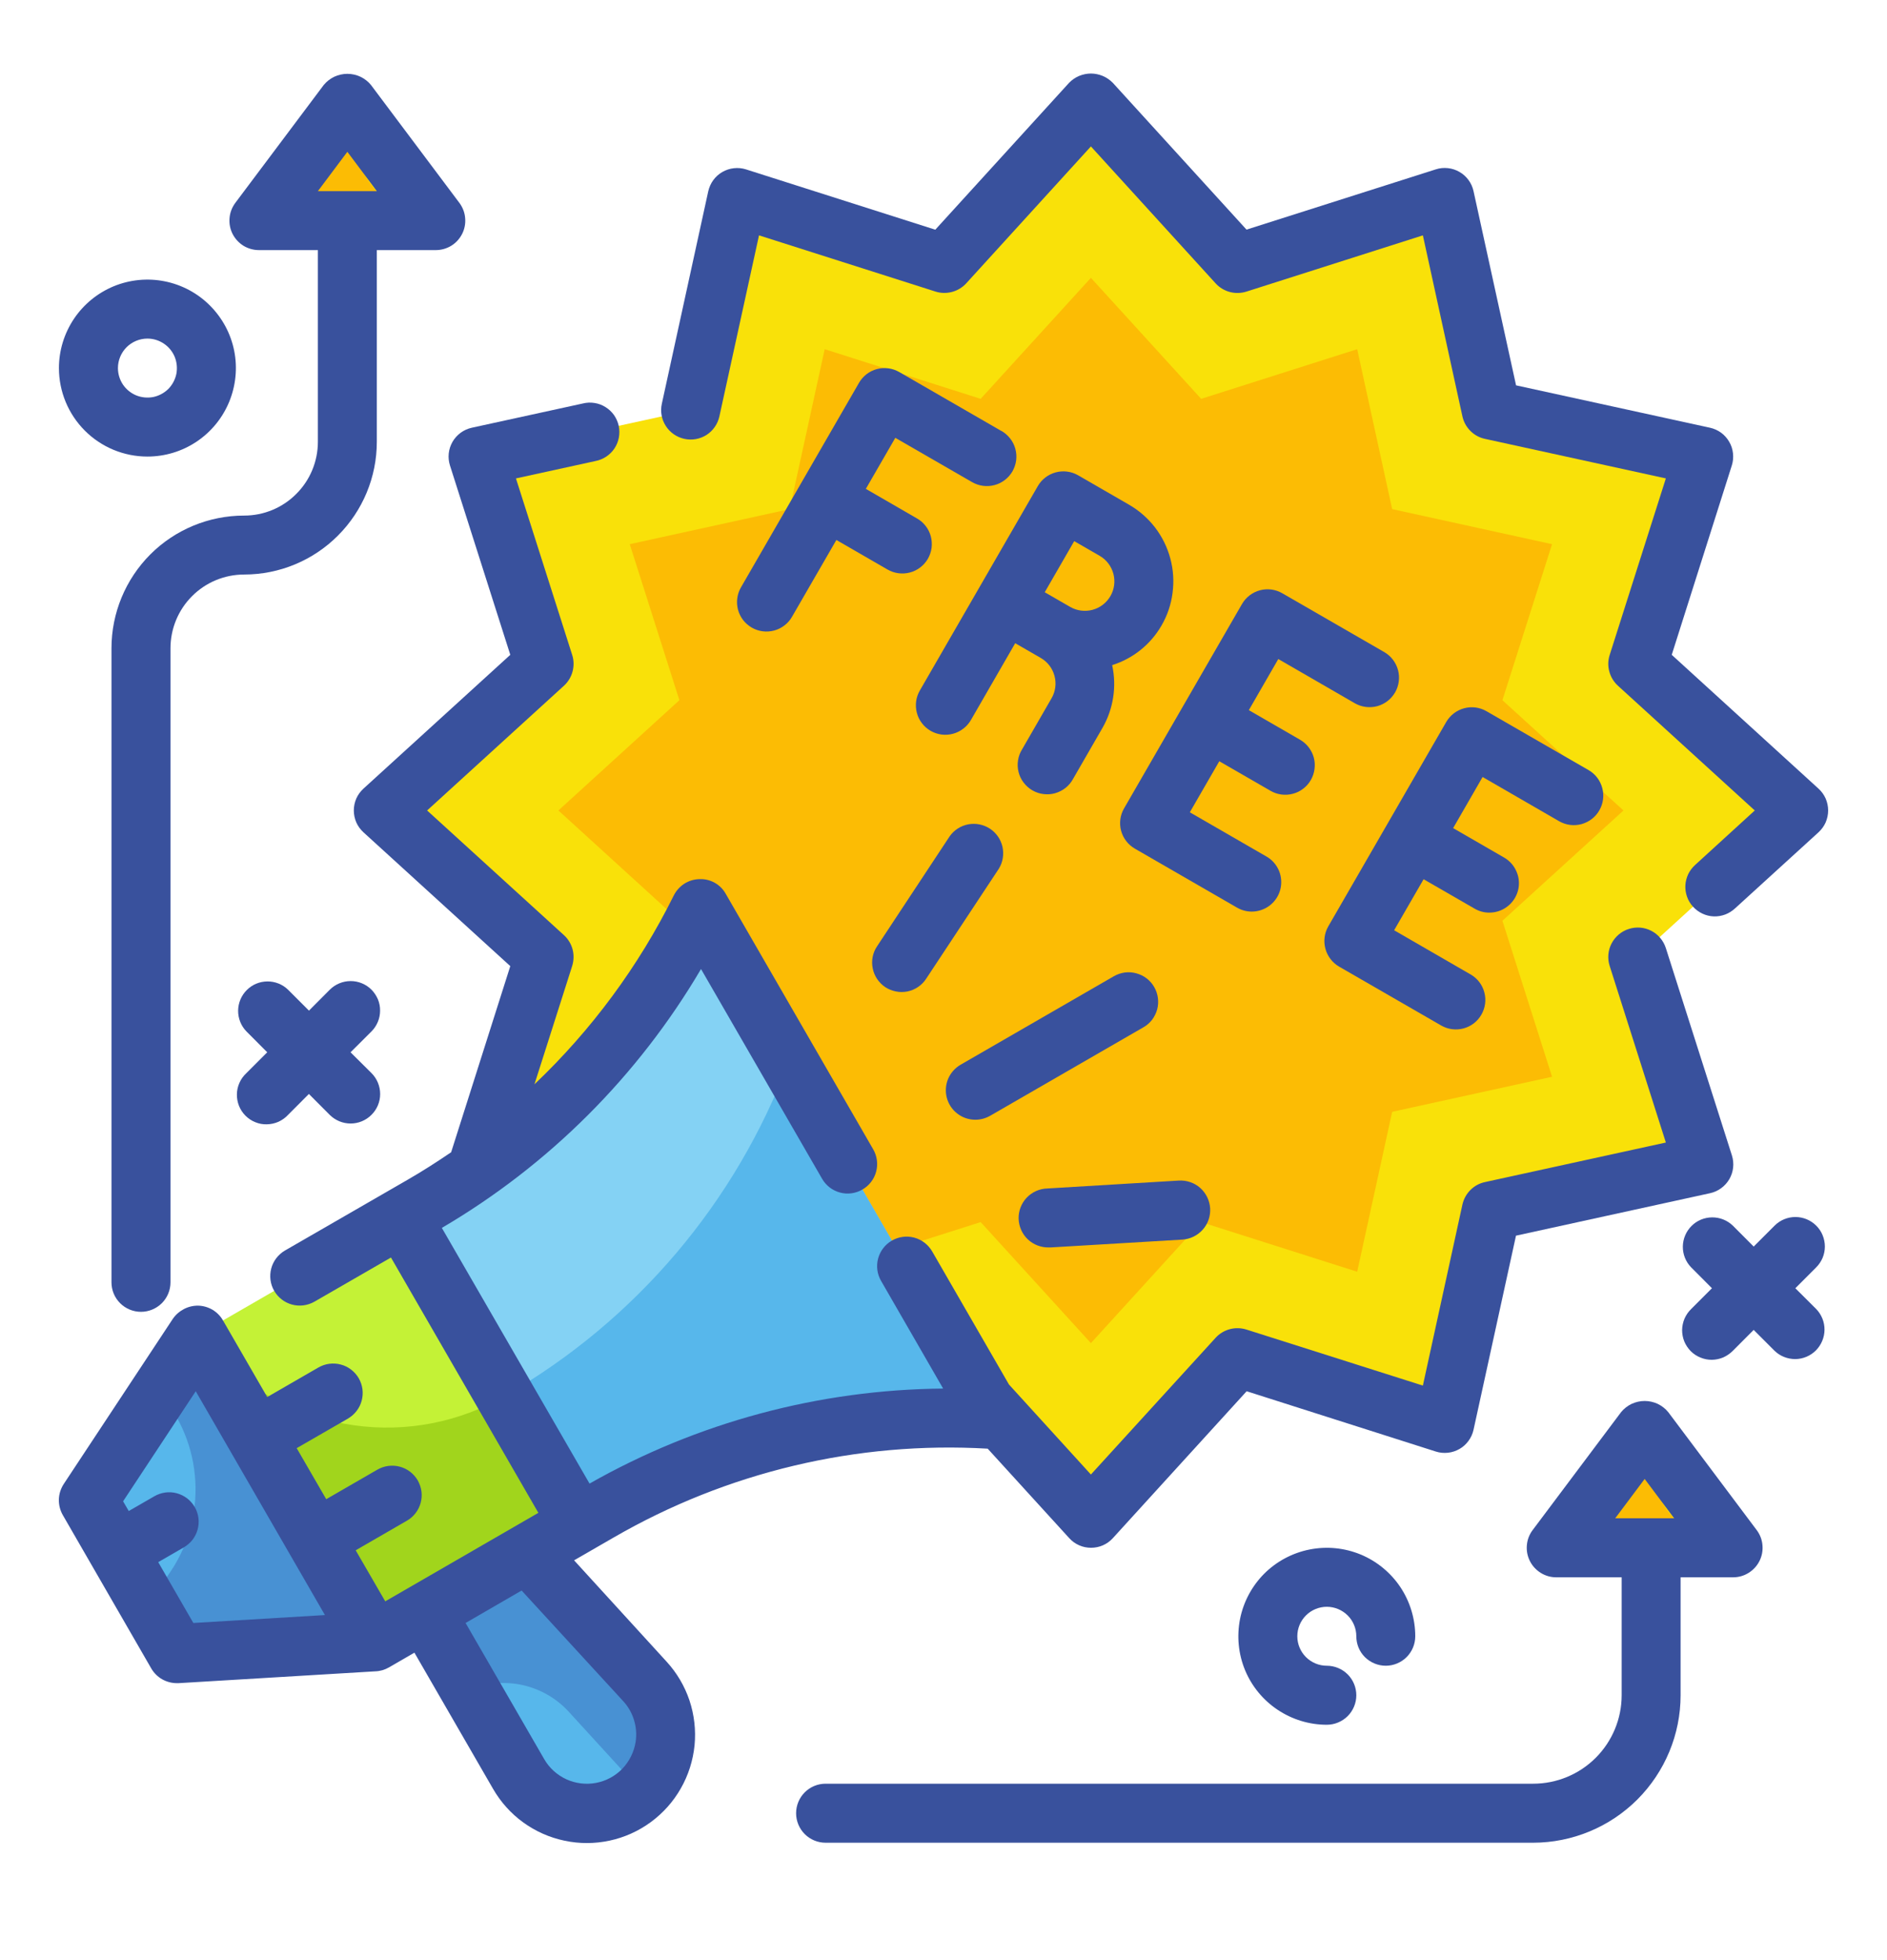 <svg width="26" height="27" viewBox="0 0 26 27" fill="none" xmlns="http://www.w3.org/2000/svg">
<path d="M15.031 1.414L17.05 3.63L19.906 2.72L20.547 5.649L23.475 6.289L22.566 9.145L24.781 11.164L22.566 13.183L23.475 16.039L20.547 16.679L19.906 19.608L17.05 18.698L15.031 20.914L13.013 18.698L10.156 19.608L9.516 16.679L6.587 16.039L7.497 13.183L5.281 11.164L7.497 9.145L6.587 6.289L9.516 5.649L10.156 2.72L13.013 3.63L15.031 1.414Z" fill="#F9E109"/>
<path d="M13.512 16.834L11.363 17.518L10.881 15.315L8.677 14.832L9.361 12.683L7.694 11.164L9.361 9.645L8.677 7.496L10.881 7.013L11.363 4.81L13.512 5.494L15.031 3.827L16.55 5.494L18.7 4.81L19.182 7.013L21.385 7.496L20.701 9.645L22.369 11.164L20.701 12.683L21.385 14.832L19.182 15.315L18.7 17.518L16.55 16.834L15.031 18.501L13.512 16.834Z" fill="#FCBC04"/>
<path d="M7.973 20.988L5.158 22.613L2.721 18.392L5.535 16.767L7.973 20.988Z" fill="#C4F236"/>
<path d="M2.438 22.777L5.158 22.613L2.72 18.392L1.219 20.666L2.438 22.777Z" fill="#57B7EB"/>
<path d="M8.629 24.831C8.77 24.75 8.891 24.638 8.982 24.504C9.074 24.37 9.135 24.217 9.159 24.056C9.184 23.896 9.172 23.732 9.125 23.576C9.078 23.421 8.996 23.278 8.886 23.158L7.269 21.395L5.861 22.207L7.147 24.434C7.218 24.557 7.313 24.665 7.426 24.752C7.539 24.839 7.668 24.903 7.806 24.939C7.943 24.976 8.087 24.986 8.228 24.967C8.37 24.949 8.506 24.902 8.629 24.831Z" fill="#57B7EB"/>
<path d="M9.648 12.515L13.71 19.552C11.804 19.429 9.904 19.873 8.25 20.828L7.972 20.99L5.535 16.769L5.813 16.608C7.467 15.652 8.802 14.228 9.648 12.515V12.515Z" fill="#84D2F4"/>
<path d="M6.957 19.229L7.972 20.988L8.25 20.826C9.904 19.87 11.804 19.426 13.71 19.55L10.867 14.624C10.14 16.563 8.761 18.188 6.967 19.221L6.957 19.229Z" fill="#57B7EB"/>
<path d="M2.423 19.502L2.22 19.15L2.722 18.392L5.159 22.613L2.438 22.776L2.011 22.037C2.361 21.726 2.593 21.304 2.668 20.843C2.743 20.381 2.657 19.907 2.423 19.502V19.502Z" fill="#4891D3"/>
<path d="M5.861 22.207L6.477 23.273C6.707 23.179 6.961 23.158 7.204 23.212C7.446 23.267 7.667 23.394 7.835 23.577L8.838 24.674C9.042 24.478 9.162 24.21 9.171 23.927C9.18 23.643 9.078 23.368 8.887 23.159L7.269 21.396L5.861 22.207Z" fill="#4891D3"/>
<path d="M6.957 19.229L7.972 20.988L5.158 22.613L2.72 18.392L2.993 18.674C3.497 19.195 4.161 19.533 4.879 19.633C5.597 19.734 6.329 19.592 6.957 19.229V19.229Z" fill="#A1D51C"/>
<path d="M23.969 21.32H21.531L22.75 19.695L23.969 21.32Z" fill="#F9E109"/>
<path d="M22.75 20.102V19.695L21.531 21.32H23.969C23.645 21.32 23.335 21.192 23.107 20.963C22.878 20.735 22.75 20.425 22.75 20.102V20.102Z" fill="#FCBC04"/>
<path d="M6.094 3.039H3.656L4.875 1.414L6.094 3.039Z" fill="#F9E109"/>
<path d="M4.875 1.82V1.414L3.656 3.039H6.094C5.771 3.039 5.461 2.911 5.232 2.682C5.003 2.454 4.875 2.144 4.875 1.82Z" fill="#FCBC04"/>
<path d="M9.429 6.045C9.534 6.068 9.644 6.049 9.735 5.991C9.825 5.933 9.889 5.841 9.912 5.736L10.458 3.242L12.889 4.016C12.963 4.04 13.043 4.041 13.118 4.021C13.193 4.001 13.261 3.96 13.313 3.903L15.031 2.017L16.75 3.904C16.802 3.961 16.87 4.002 16.945 4.022C17.02 4.042 17.099 4.04 17.173 4.017L19.605 3.242L20.15 5.736C20.167 5.812 20.205 5.881 20.26 5.936C20.315 5.991 20.384 6.029 20.46 6.045L22.953 6.59L22.179 9.022C22.155 9.096 22.153 9.175 22.174 9.25C22.194 9.326 22.235 9.393 22.293 9.446L24.178 11.164L23.359 11.912C23.319 11.948 23.286 11.991 23.262 12.039C23.239 12.088 23.225 12.141 23.222 12.194C23.219 12.248 23.227 12.302 23.245 12.353C23.263 12.404 23.291 12.45 23.328 12.49C23.364 12.53 23.408 12.562 23.457 12.585C23.506 12.608 23.559 12.621 23.613 12.623C23.666 12.625 23.72 12.616 23.771 12.597C23.821 12.578 23.867 12.549 23.907 12.512L25.057 11.464C25.098 11.426 25.132 11.38 25.155 11.328C25.177 11.276 25.189 11.22 25.189 11.164C25.189 11.107 25.177 11.052 25.155 11C25.132 10.948 25.098 10.902 25.057 10.864L23.034 9.02L23.862 6.411C23.879 6.357 23.884 6.301 23.878 6.245C23.872 6.189 23.855 6.134 23.826 6.086C23.798 6.037 23.76 5.994 23.715 5.961C23.669 5.928 23.617 5.904 23.562 5.892L20.889 5.308L20.303 2.633C20.291 2.578 20.268 2.526 20.234 2.48C20.201 2.434 20.158 2.396 20.109 2.368C20.061 2.34 20.006 2.322 19.95 2.316C19.894 2.31 19.837 2.315 19.783 2.333L17.175 3.163L15.332 1.14C15.292 1.1 15.246 1.068 15.194 1.046C15.143 1.025 15.087 1.013 15.031 1.013C14.975 1.013 14.92 1.025 14.868 1.046C14.817 1.068 14.77 1.1 14.731 1.14L12.887 3.164L10.278 2.333C10.224 2.316 10.168 2.311 10.112 2.317C10.056 2.323 10.002 2.341 9.953 2.369C9.904 2.397 9.862 2.435 9.828 2.481C9.795 2.526 9.772 2.578 9.759 2.633L9.119 5.562C9.096 5.667 9.115 5.777 9.174 5.868C9.232 5.958 9.323 6.022 9.429 6.045V6.045Z" fill="#39519D"/>
<path d="M13.798 5.937L12.391 5.125C12.297 5.071 12.186 5.056 12.082 5.084C11.978 5.112 11.89 5.18 11.836 5.273L10.211 8.088C10.184 8.134 10.166 8.185 10.159 8.238C10.151 8.291 10.155 8.345 10.168 8.397C10.182 8.449 10.206 8.498 10.238 8.54C10.271 8.583 10.312 8.618 10.358 8.645C10.404 8.672 10.456 8.689 10.509 8.696C10.562 8.703 10.616 8.699 10.668 8.685C10.719 8.671 10.768 8.647 10.81 8.614C10.852 8.582 10.888 8.541 10.914 8.494L11.524 7.438L12.227 7.844C12.274 7.871 12.325 7.889 12.378 7.896C12.431 7.903 12.485 7.9 12.537 7.886C12.588 7.873 12.637 7.849 12.68 7.816C12.722 7.784 12.758 7.743 12.785 7.697C12.811 7.65 12.829 7.599 12.836 7.546C12.842 7.493 12.839 7.439 12.825 7.387C12.811 7.336 12.787 7.287 12.754 7.245C12.721 7.202 12.68 7.167 12.634 7.141L11.93 6.734L12.336 6.031L13.392 6.64C13.439 6.667 13.49 6.685 13.543 6.692C13.596 6.699 13.65 6.696 13.702 6.682C13.754 6.669 13.802 6.645 13.845 6.612C13.887 6.58 13.923 6.539 13.95 6.493C13.976 6.446 13.994 6.395 14.001 6.342C14.008 6.289 14.004 6.235 13.99 6.183C13.976 6.131 13.952 6.083 13.919 6.041C13.886 5.998 13.845 5.963 13.799 5.936L13.798 5.937Z" fill="#39519D"/>
<path d="M18.669 9.688C18.762 9.741 18.873 9.755 18.977 9.727C19.08 9.699 19.168 9.631 19.222 9.538C19.276 9.445 19.29 9.334 19.263 9.231C19.235 9.127 19.168 9.038 19.076 8.984L17.668 8.172C17.575 8.118 17.464 8.103 17.36 8.131C17.256 8.159 17.167 8.227 17.113 8.32L15.488 11.135C15.434 11.228 15.419 11.339 15.447 11.443C15.475 11.547 15.543 11.636 15.637 11.69L17.044 12.502C17.106 12.538 17.176 12.557 17.247 12.557C17.337 12.557 17.424 12.527 17.495 12.473C17.566 12.418 17.617 12.342 17.64 12.256C17.663 12.169 17.657 12.078 17.623 11.995C17.588 11.912 17.528 11.843 17.451 11.799L16.394 11.189L16.8 10.486L17.504 10.892C17.55 10.919 17.601 10.937 17.654 10.944C17.708 10.951 17.762 10.948 17.813 10.934C17.865 10.921 17.914 10.897 17.956 10.864C17.999 10.832 18.035 10.791 18.061 10.745C18.088 10.698 18.105 10.647 18.112 10.594C18.119 10.541 18.116 10.487 18.102 10.435C18.088 10.383 18.063 10.335 18.031 10.293C17.998 10.25 17.957 10.215 17.91 10.188L17.207 9.782L17.613 9.078L18.669 9.688Z" fill="#39519D"/>
<path d="M21.484 11.313C21.577 11.366 21.687 11.38 21.791 11.352C21.895 11.323 21.983 11.256 22.036 11.163C22.09 11.07 22.105 10.96 22.077 10.856C22.05 10.752 21.983 10.663 21.89 10.609L20.482 9.797C20.389 9.743 20.278 9.728 20.174 9.756C20.07 9.784 19.981 9.852 19.927 9.945L18.302 12.76C18.248 12.853 18.234 12.964 18.262 13.068C18.29 13.172 18.358 13.261 18.451 13.315L19.859 14.127C19.952 14.18 20.062 14.194 20.166 14.166C20.27 14.138 20.358 14.07 20.411 13.977C20.465 13.884 20.48 13.774 20.452 13.67C20.425 13.566 20.358 13.478 20.265 13.424L19.209 12.814L19.615 12.111L20.319 12.517C20.381 12.553 20.451 12.572 20.522 12.571C20.611 12.571 20.698 12.542 20.769 12.487C20.84 12.433 20.891 12.357 20.915 12.27C20.938 12.184 20.932 12.092 20.897 12.01C20.863 11.927 20.803 11.858 20.725 11.813L20.022 11.407L20.428 10.703L21.484 11.313Z" fill="#39519D"/>
<path d="M16.003 8.618C16.084 8.479 16.136 8.326 16.156 8.167C16.177 8.008 16.167 7.847 16.125 7.692C16.084 7.538 16.012 7.393 15.915 7.266C15.817 7.139 15.695 7.032 15.556 6.952L14.853 6.546C14.76 6.493 14.649 6.479 14.546 6.507C14.442 6.535 14.354 6.602 14.3 6.695L12.675 9.51C12.648 9.556 12.63 9.607 12.623 9.66C12.616 9.713 12.619 9.767 12.633 9.819C12.646 9.871 12.67 9.919 12.703 9.962C12.735 10.005 12.776 10.04 12.822 10.067C12.869 10.094 12.92 10.111 12.973 10.118C13.026 10.125 13.08 10.121 13.132 10.107C13.184 10.093 13.232 10.069 13.274 10.036C13.317 10.004 13.352 9.963 13.379 9.916L13.988 8.86L14.34 9.063C14.386 9.09 14.427 9.125 14.459 9.167C14.492 9.21 14.515 9.258 14.529 9.309C14.543 9.361 14.547 9.415 14.54 9.468C14.533 9.521 14.516 9.572 14.489 9.618L14.083 10.322C14.054 10.368 14.035 10.419 14.027 10.473C14.018 10.527 14.021 10.582 14.034 10.634C14.047 10.687 14.071 10.737 14.104 10.78C14.137 10.823 14.178 10.86 14.225 10.887C14.272 10.914 14.324 10.932 14.378 10.938C14.432 10.945 14.487 10.941 14.539 10.926C14.591 10.911 14.64 10.886 14.683 10.852C14.725 10.818 14.76 10.776 14.786 10.728L15.192 10.024C15.341 9.763 15.388 9.456 15.324 9.162C15.61 9.072 15.853 8.878 16.003 8.618V8.618ZM15.3 8.211C15.246 8.304 15.158 8.372 15.054 8.4C14.951 8.428 14.84 8.414 14.747 8.361L14.395 8.158L14.801 7.454L15.153 7.657C15.246 7.711 15.313 7.8 15.341 7.904C15.368 8.008 15.354 8.118 15.3 8.211V8.211Z" fill="#39519D"/>
<path d="M13.439 15.424C13.51 15.424 13.58 15.405 13.642 15.37L15.754 14.151C15.801 14.125 15.841 14.089 15.874 14.047C15.906 14.004 15.93 13.956 15.944 13.905C15.958 13.853 15.961 13.799 15.954 13.746C15.947 13.693 15.93 13.642 15.903 13.596C15.877 13.55 15.841 13.509 15.799 13.477C15.756 13.444 15.708 13.421 15.656 13.407C15.605 13.393 15.551 13.389 15.498 13.396C15.445 13.403 15.394 13.421 15.348 13.447L13.236 14.666C13.158 14.711 13.098 14.78 13.063 14.862C13.029 14.945 13.023 15.037 13.046 15.123C13.069 15.209 13.12 15.286 13.191 15.34C13.262 15.395 13.349 15.424 13.439 15.424V15.424Z" fill="#39519D"/>
<path d="M14.454 17.183H14.478L16.292 17.075C16.4 17.068 16.5 17.019 16.572 16.938C16.644 16.858 16.68 16.752 16.674 16.644C16.667 16.536 16.618 16.436 16.538 16.364C16.457 16.292 16.351 16.256 16.243 16.262L14.43 16.371C14.322 16.374 14.22 16.42 14.146 16.498C14.072 16.576 14.032 16.681 14.035 16.789C14.039 16.896 14.084 16.999 14.163 17.073C14.241 17.146 14.346 17.186 14.454 17.183V17.183Z" fill="#39519D"/>
<path d="M12.198 13.598C12.243 13.627 12.293 13.647 12.345 13.657C12.398 13.668 12.451 13.667 12.504 13.657C12.556 13.646 12.606 13.625 12.65 13.595C12.694 13.565 12.732 13.527 12.761 13.482L13.762 11.967C13.818 11.877 13.835 11.769 13.813 11.666C13.79 11.563 13.728 11.473 13.64 11.415C13.552 11.357 13.444 11.336 13.341 11.355C13.237 11.375 13.145 11.434 13.085 11.52L12.084 13.036C12.024 13.125 12.003 13.235 12.025 13.34C12.046 13.446 12.109 13.538 12.198 13.598V13.598Z" fill="#39519D"/>
<path d="M7.91 21.493L8.453 21.18C10.015 20.276 11.808 19.85 13.609 19.955L14.733 21.188C14.771 21.23 14.817 21.263 14.869 21.286C14.921 21.309 14.976 21.32 15.033 21.32C15.089 21.32 15.145 21.309 15.197 21.286C15.249 21.263 15.295 21.23 15.333 21.188L17.177 19.164L19.785 19.995C19.838 20.012 19.895 20.017 19.951 20.011C20.007 20.005 20.061 19.987 20.11 19.959C20.159 19.931 20.201 19.893 20.234 19.847C20.267 19.802 20.291 19.75 20.303 19.695L20.888 17.021L23.562 16.436C23.618 16.424 23.67 16.4 23.715 16.367C23.761 16.334 23.799 16.291 23.828 16.242C23.856 16.193 23.874 16.139 23.88 16.082C23.886 16.026 23.88 15.969 23.863 15.915L22.953 13.06C22.92 12.957 22.848 12.871 22.753 12.822C22.657 12.772 22.545 12.763 22.443 12.796C22.34 12.828 22.255 12.901 22.205 12.996C22.155 13.092 22.146 13.204 22.179 13.306L22.953 15.738L20.46 16.283C20.384 16.299 20.315 16.337 20.26 16.392C20.205 16.447 20.167 16.517 20.15 16.592L19.605 19.086L17.173 18.314C17.099 18.291 17.02 18.289 16.945 18.309C16.87 18.329 16.802 18.37 16.75 18.427L15.031 20.311L13.902 19.071L12.844 17.238C12.79 17.145 12.701 17.076 12.597 17.048C12.493 17.02 12.382 17.035 12.288 17.089C12.195 17.143 12.127 17.232 12.099 17.336C12.071 17.44 12.086 17.551 12.14 17.644L12.995 19.127C11.286 19.142 9.609 19.592 8.123 20.436L6.088 16.914C7.563 16.049 8.792 14.821 9.659 13.348L11.327 16.237C11.381 16.331 11.47 16.399 11.574 16.427C11.678 16.455 11.789 16.44 11.882 16.386C11.976 16.332 12.044 16.244 12.072 16.139C12.1 16.035 12.085 15.924 12.031 15.831L10 12.313C9.964 12.248 9.911 12.195 9.846 12.159C9.781 12.123 9.708 12.106 9.634 12.11C9.561 12.112 9.489 12.134 9.427 12.174C9.366 12.214 9.316 12.27 9.283 12.336C8.801 13.308 8.151 14.188 7.364 14.936L7.884 13.305C7.907 13.23 7.909 13.151 7.889 13.076C7.869 13.001 7.827 12.933 7.77 12.881L5.885 11.164L7.77 9.446C7.828 9.393 7.869 9.325 7.889 9.25C7.909 9.175 7.908 9.096 7.884 9.022L7.109 6.59L8.203 6.351C8.256 6.341 8.307 6.32 8.353 6.29C8.398 6.26 8.437 6.222 8.467 6.176C8.497 6.131 8.517 6.08 8.527 6.027C8.537 5.973 8.536 5.918 8.525 5.865C8.513 5.812 8.491 5.762 8.46 5.717C8.428 5.673 8.388 5.635 8.342 5.607C8.296 5.578 8.245 5.559 8.191 5.551C8.137 5.542 8.082 5.545 8.03 5.558L6.5 5.892C6.445 5.904 6.393 5.928 6.347 5.961C6.302 5.995 6.263 6.037 6.235 6.086C6.207 6.135 6.189 6.189 6.183 6.246C6.177 6.302 6.183 6.359 6.2 6.412L7.031 9.02L5.007 10.864C4.966 10.902 4.932 10.948 4.909 11C4.887 11.052 4.875 11.107 4.875 11.164C4.875 11.22 4.887 11.276 4.909 11.328C4.932 11.38 4.966 11.426 5.007 11.464L7.031 13.308L6.216 15.872C6.019 16.006 5.818 16.135 5.611 16.254L3.924 17.227C3.832 17.282 3.764 17.37 3.737 17.474C3.71 17.578 3.724 17.688 3.778 17.781C3.832 17.874 3.92 17.942 4.023 17.97C4.127 17.998 4.237 17.984 4.331 17.931L5.387 17.322L7.418 20.839L5.308 22.058L4.901 21.355L5.605 20.948C5.651 20.922 5.692 20.887 5.725 20.844C5.758 20.802 5.782 20.753 5.796 20.702C5.81 20.65 5.814 20.596 5.807 20.543C5.8 20.49 5.782 20.439 5.756 20.392C5.729 20.346 5.693 20.305 5.651 20.273C5.608 20.24 5.559 20.216 5.508 20.203C5.456 20.189 5.402 20.186 5.349 20.193C5.296 20.2 5.245 20.218 5.198 20.245L4.495 20.651L4.088 19.948L4.792 19.542C4.838 19.515 4.879 19.48 4.912 19.437C4.945 19.395 4.969 19.347 4.983 19.295C4.997 19.243 5.001 19.189 4.994 19.136C4.987 19.083 4.97 19.032 4.943 18.985C4.916 18.939 4.88 18.898 4.838 18.866C4.795 18.833 4.747 18.809 4.695 18.796C4.643 18.782 4.589 18.779 4.536 18.786C4.483 18.793 4.432 18.811 4.385 18.838L3.682 19.244L3.072 18.188C3.038 18.128 2.988 18.078 2.929 18.042C2.869 18.007 2.802 17.987 2.732 17.985C2.663 17.984 2.595 18 2.534 18.032C2.473 18.064 2.42 18.11 2.381 18.167L0.878 20.442C0.837 20.505 0.813 20.579 0.811 20.654C0.809 20.729 0.828 20.804 0.865 20.869L2.084 22.982C2.12 23.044 2.171 23.095 2.233 23.131C2.295 23.166 2.365 23.185 2.436 23.185H2.46L5.172 23.022C5.238 23.02 5.302 23.001 5.359 22.968L5.71 22.765L6.793 24.64C6.898 24.822 7.039 24.98 7.209 25.103C7.379 25.226 7.572 25.312 7.778 25.355C7.983 25.399 8.195 25.398 8.4 25.354C8.605 25.31 8.798 25.223 8.967 25.099C9.137 24.974 9.278 24.816 9.381 24.634C9.485 24.452 9.549 24.25 9.57 24.041C9.59 23.832 9.566 23.622 9.5 23.423C9.433 23.224 9.325 23.041 9.183 22.887L7.91 21.493ZM2.664 22.356L2.18 21.518L2.532 21.315C2.578 21.288 2.619 21.253 2.652 21.211C2.685 21.168 2.709 21.12 2.723 21.068C2.737 21.017 2.741 20.963 2.734 20.909C2.727 20.856 2.71 20.805 2.683 20.759C2.656 20.712 2.62 20.672 2.578 20.639C2.535 20.607 2.487 20.583 2.435 20.569C2.383 20.555 2.329 20.552 2.276 20.559C2.223 20.567 2.172 20.584 2.126 20.611L1.774 20.814L1.696 20.68L2.697 19.164L4.477 22.247L2.664 22.356ZM8.758 23.994C8.736 24.133 8.672 24.262 8.575 24.364C8.477 24.465 8.35 24.533 8.212 24.559C8.073 24.585 7.93 24.567 7.803 24.509C7.675 24.45 7.568 24.353 7.498 24.231L6.415 22.356L7.187 21.909L8.587 23.433C8.656 23.508 8.707 23.597 8.736 23.694C8.766 23.791 8.773 23.894 8.758 23.994V23.994Z" fill="#39519D"/>
<path d="M3.567 3.445H4.38V6.086C4.38 6.355 4.273 6.614 4.082 6.804C3.892 6.995 3.634 7.102 3.364 7.102C2.879 7.102 2.414 7.294 2.071 7.637C1.729 7.98 1.536 8.445 1.536 8.93V17.664C1.536 17.772 1.579 17.875 1.655 17.951C1.731 18.027 1.835 18.07 1.942 18.07C2.05 18.07 2.153 18.027 2.23 17.951C2.306 17.875 2.349 17.772 2.349 17.664V8.93C2.349 8.66 2.456 8.402 2.646 8.212C2.836 8.021 3.095 7.914 3.364 7.914C3.849 7.914 4.314 7.721 4.656 7.378C4.999 7.035 5.192 6.571 5.192 6.086V3.445H6.005C6.08 3.445 6.154 3.424 6.218 3.385C6.283 3.345 6.334 3.288 6.368 3.221C6.402 3.153 6.416 3.078 6.409 3.003C6.403 2.927 6.375 2.856 6.33 2.795L5.111 1.17C5.072 1.122 5.022 1.084 4.966 1.057C4.91 1.031 4.848 1.017 4.786 1.017C4.724 1.017 4.663 1.031 4.606 1.057C4.55 1.084 4.501 1.122 4.461 1.17L3.242 2.795C3.197 2.856 3.169 2.927 3.163 3.003C3.156 3.078 3.17 3.153 3.204 3.221C3.238 3.288 3.29 3.345 3.354 3.385C3.418 3.424 3.492 3.445 3.567 3.445V3.445ZM4.786 2.091L5.192 2.633H4.38L4.786 2.091Z" fill="#39519D"/>
<path d="M22.986 19.452C22.947 19.404 22.897 19.365 22.841 19.338C22.785 19.312 22.723 19.298 22.661 19.298C22.599 19.298 22.538 19.312 22.481 19.338C22.425 19.365 22.375 19.404 22.336 19.452L21.117 21.077C21.072 21.137 21.044 21.209 21.038 21.284C21.031 21.359 21.045 21.434 21.079 21.502C21.113 21.57 21.165 21.626 21.229 21.666C21.293 21.706 21.367 21.727 21.442 21.727H22.344V23.352C22.344 23.675 22.215 23.985 21.987 24.213C21.758 24.442 21.448 24.57 21.125 24.57H11.375C11.267 24.57 11.164 24.613 11.088 24.689C11.012 24.765 10.969 24.869 10.969 24.977C10.969 25.084 11.012 25.188 11.088 25.264C11.164 25.34 11.267 25.383 11.375 25.383H21.125C21.663 25.382 22.18 25.168 22.561 24.787C22.941 24.406 23.156 23.89 23.156 23.352V21.727H23.88C23.955 21.727 24.029 21.706 24.093 21.666C24.157 21.626 24.209 21.57 24.243 21.502C24.277 21.434 24.291 21.359 24.284 21.284C24.278 21.209 24.25 21.137 24.205 21.077L22.986 19.452ZM22.661 20.372L23.067 20.914H22.255L22.661 20.372Z" fill="#39519D"/>
<path d="M2.031 6.289C2.272 6.289 2.508 6.218 2.708 6.084C2.909 5.95 3.065 5.759 3.157 5.537C3.249 5.314 3.274 5.069 3.227 4.833C3.18 4.596 3.063 4.379 2.893 4.209C2.723 4.038 2.505 3.922 2.269 3.875C2.033 3.828 1.788 3.852 1.565 3.944C1.342 4.037 1.152 4.193 1.018 4.393C0.884 4.594 0.812 4.829 0.812 5.07C0.812 5.394 0.941 5.704 1.169 5.932C1.398 6.161 1.708 6.289 2.031 6.289ZM2.031 4.664C2.112 4.664 2.19 4.688 2.257 4.733C2.324 4.777 2.376 4.841 2.407 4.915C2.437 4.989 2.445 5.071 2.43 5.15C2.414 5.228 2.375 5.301 2.319 5.358C2.262 5.414 2.189 5.453 2.111 5.469C2.032 5.484 1.95 5.476 1.876 5.446C1.802 5.415 1.738 5.363 1.693 5.296C1.649 5.229 1.625 5.151 1.625 5.07C1.625 4.963 1.668 4.859 1.744 4.783C1.82 4.707 1.924 4.664 2.031 4.664Z" fill="#39519D"/>
<path d="M18.281 22.133C18.389 22.133 18.492 22.176 18.569 22.252C18.645 22.328 18.688 22.431 18.688 22.539C18.688 22.647 18.73 22.75 18.806 22.826C18.883 22.902 18.986 22.945 19.094 22.945C19.201 22.945 19.305 22.902 19.381 22.826C19.457 22.75 19.5 22.647 19.5 22.539C19.5 22.298 19.428 22.062 19.295 21.862C19.161 21.662 18.97 21.505 18.748 21.413C18.525 21.321 18.28 21.297 18.044 21.344C17.807 21.391 17.59 21.507 17.419 21.677C17.249 21.848 17.133 22.065 17.086 22.301C17.039 22.538 17.063 22.783 17.155 23.006C17.247 23.228 17.404 23.419 17.604 23.552C17.805 23.686 18.04 23.758 18.281 23.758C18.389 23.758 18.492 23.715 18.569 23.639C18.645 23.563 18.688 23.459 18.688 23.352C18.688 23.244 18.645 23.14 18.569 23.064C18.492 22.988 18.389 22.945 18.281 22.945C18.174 22.945 18.07 22.902 17.994 22.826C17.918 22.75 17.875 22.647 17.875 22.539C17.875 22.431 17.918 22.328 17.994 22.252C18.07 22.176 18.174 22.133 18.281 22.133Z" fill="#39519D"/>
<path d="M5.119 13.633C5.043 13.557 4.939 13.514 4.832 13.514C4.724 13.514 4.62 13.557 4.544 13.633L4.257 13.921L3.969 13.633C3.893 13.559 3.79 13.518 3.684 13.519C3.577 13.52 3.475 13.562 3.4 13.638C3.325 13.713 3.282 13.815 3.281 13.921C3.28 14.028 3.321 14.131 3.395 14.207L3.682 14.495L3.395 14.782C3.355 14.819 3.322 14.864 3.3 14.914C3.277 14.964 3.265 15.018 3.264 15.073C3.263 15.127 3.273 15.182 3.293 15.233C3.313 15.283 3.344 15.33 3.382 15.368C3.421 15.407 3.467 15.438 3.518 15.458C3.569 15.479 3.623 15.489 3.678 15.487C3.733 15.486 3.787 15.474 3.837 15.452C3.887 15.429 3.932 15.397 3.969 15.357L4.256 15.069L4.543 15.357C4.62 15.433 4.723 15.476 4.831 15.476C4.939 15.476 5.042 15.433 5.118 15.357C5.195 15.281 5.238 15.178 5.238 15.07C5.238 14.962 5.195 14.858 5.119 14.782L4.83 14.495L5.118 14.208C5.156 14.17 5.186 14.125 5.206 14.076C5.227 14.027 5.237 13.974 5.237 13.921C5.238 13.867 5.227 13.814 5.207 13.765C5.186 13.716 5.156 13.671 5.119 13.633V13.633Z" fill="#39519D"/>
<path d="M25.025 16.883C24.949 16.807 24.846 16.764 24.738 16.764C24.63 16.764 24.527 16.807 24.451 16.883L24.163 17.171L23.876 16.883C23.799 16.809 23.697 16.768 23.59 16.769C23.483 16.77 23.381 16.812 23.306 16.888C23.231 16.963 23.188 17.065 23.187 17.172C23.186 17.278 23.227 17.381 23.301 17.457L23.588 17.745L23.301 18.032C23.262 18.07 23.232 18.114 23.21 18.164C23.189 18.214 23.178 18.267 23.177 18.321C23.177 18.375 23.187 18.428 23.207 18.478C23.228 18.528 23.258 18.573 23.296 18.612C23.334 18.65 23.38 18.68 23.43 18.7C23.48 18.721 23.533 18.731 23.587 18.731C23.641 18.73 23.694 18.719 23.744 18.698C23.793 18.676 23.838 18.645 23.876 18.607L24.163 18.319L24.451 18.607C24.527 18.681 24.63 18.721 24.736 18.721C24.843 18.72 24.945 18.677 25.02 18.602C25.095 18.526 25.138 18.424 25.139 18.318C25.14 18.211 25.099 18.109 25.025 18.032L24.737 17.745L25.024 17.458C25.062 17.42 25.092 17.375 25.113 17.326C25.133 17.277 25.144 17.224 25.144 17.171C25.144 17.117 25.133 17.064 25.113 17.015C25.093 16.965 25.063 16.921 25.025 16.883V16.883Z" fill="#39519D"/>
</svg>
